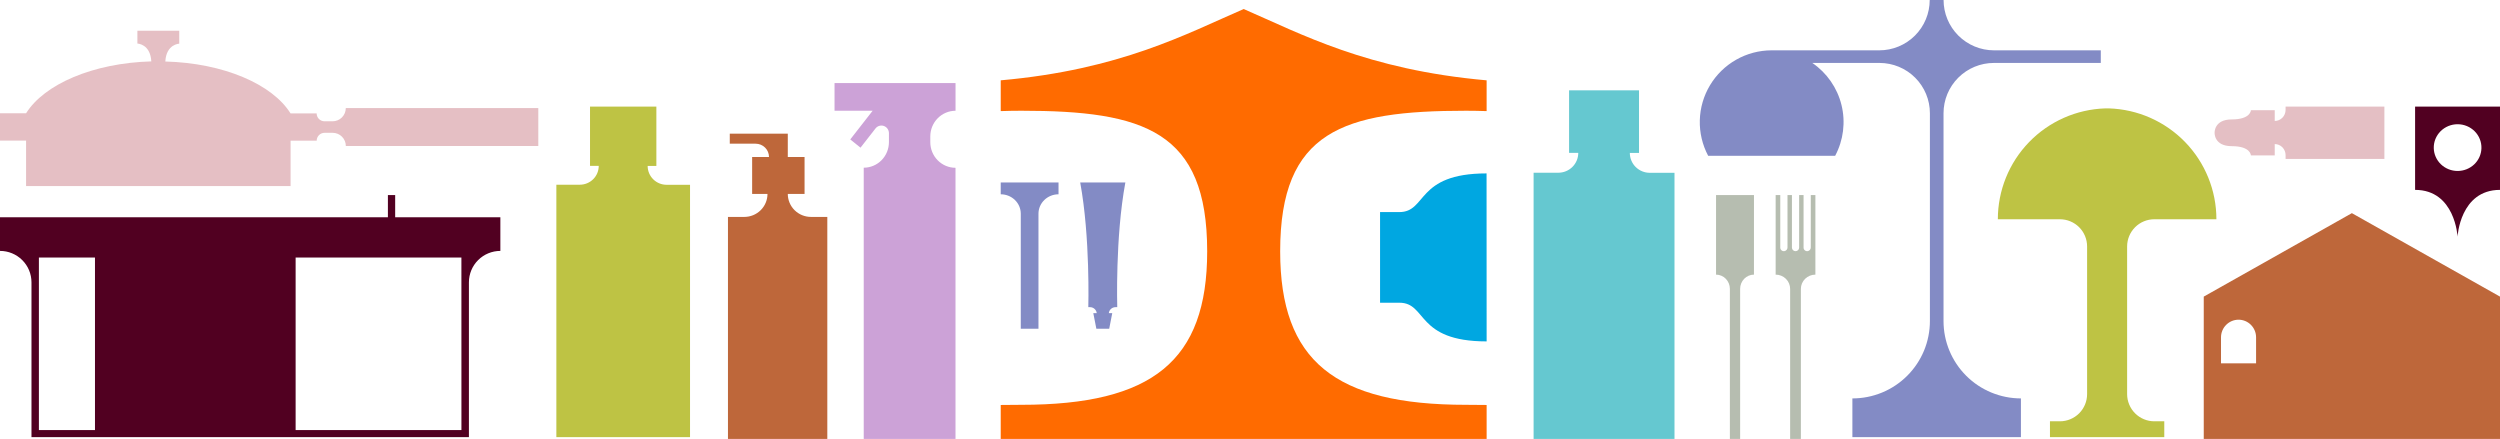 <svg width="1320" height="232" viewBox="0 0 1320 232" fill="none" xmlns="http://www.w3.org/2000/svg">
<path d="M1109.22 33.231V26.576H1052.82C1045.76 26.576 1039 23.776 1034.01 18.792C1029.02 13.808 1026.21 7.048 1026.21 0H1018.89C1018.89 7.048 1016.08 13.808 1011.09 18.792C1006.1 23.776 999.336 26.576 992.279 26.576H935.363C928.822 26.59 922.396 28.292 916.708 31.517C911.019 34.742 906.262 39.38 902.896 44.982C899.53 50.585 897.671 56.96 897.499 63.492C897.326 70.023 898.846 76.487 901.911 82.259H968.965C973.344 74.036 974.534 64.489 972.309 55.443C970.083 46.398 964.597 38.49 956.9 33.231H992.383C999.439 33.231 1006.21 36.031 1011.2 41.015C1016.19 45.999 1018.99 52.759 1018.99 59.807V169.479C1018.99 174.849 1017.94 180.168 1015.89 185.131C1013.83 190.094 1010.82 194.603 1007.01 198.401C1003.21 202.198 998.698 205.21 993.729 207.262C988.761 209.314 983.436 210.368 978.059 210.362V230.809H1067.05V210.362C1056.21 210.359 1045.81 206.055 1038.15 198.397C1030.48 190.739 1026.18 180.353 1026.18 169.524V59.807C1026.18 52.759 1028.98 45.999 1033.97 41.015C1038.96 36.031 1045.73 33.231 1052.78 33.231H1109.22Z" fill="#838BC5"/>
<path d="M1320 156.614L1241.79 112.543L1163.58 156.614V231.763H1320V156.614ZM1172.69 191.848V178.103C1172.7 175.636 1173.67 173.272 1175.41 171.528C1177.14 169.784 1179.5 168.803 1181.95 168.799C1183.16 168.799 1184.37 169.04 1185.49 169.507C1186.61 169.975 1187.64 170.66 1188.49 171.524C1189.35 172.388 1190.04 173.413 1190.5 174.542C1190.97 175.671 1191.21 176.881 1191.21 178.103V191.848H1172.69Z" fill="#BE673A"/>
<g clip-path="url(#clip0_4744_3126)">
<path d="M774.073 213.742C704.838 213.742 675.93 190.533 675.93 132.706C675.93 69.149 709.211 58.472 774.073 58.472C777.816 58.472 781.421 58.546 784.939 58.664V42.416C721.646 36.805 686.803 17.8 656.662 4.769C626.52 17.8 591.678 36.805 528.385 42.412V58.661C531.906 58.543 535.511 58.469 539.251 58.469C604.113 58.469 637.393 69.146 637.393 132.703C637.393 190.53 608.486 213.739 539.251 213.739L528.382 213.828V231.763H784.942V213.828L774.073 213.742Z" fill="#FF6B00"/>
<path d="M528.382 96.329V102.585C531.19 102.585 533.884 103.666 535.87 105.59C537.856 107.515 538.971 110.124 538.971 112.846V173.583H548.312V112.846C548.312 110.124 549.428 107.515 551.414 105.59C553.4 103.666 556.093 102.585 558.902 102.585V96.329H528.382Z" fill="#838BC5"/>
<path d="M570.347 96.329C575.698 125.402 574.627 162.18 574.627 162.18H575.519C576.4 162.178 577.25 162.498 577.905 163.078C578.56 163.658 578.973 164.457 579.064 165.319H577.258L578.875 173.583H585.663L587.268 165.319H585.462C585.556 164.458 585.97 163.66 586.624 163.081C587.279 162.502 588.127 162.181 589.007 162.18H589.91C589.91 162.18 588.796 125.369 594.191 96.329H570.347Z" fill="#838BC5"/>
<path d="M784.904 91.561C747.393 91.561 753.614 111.982 738.819 111.982L728.671 111.982L728.671 159.838L738.857 159.838C753.614 159.838 747.393 180.26 784.942 180.26L784.904 91.561Z" fill="#00A7E1"/>
</g>
<path d="M860.548 80.745H865.4V47.688H828.474V80.716H833.325C833.327 82.092 833.056 83.455 832.527 84.726C831.999 85.998 831.223 87.154 830.244 88.127C829.266 89.101 828.104 89.873 826.825 90.4C825.545 90.927 824.174 91.198 822.789 91.198H809.74V231.763H884.133V91.242H871.099C869.712 91.242 868.339 90.97 867.058 90.443C865.777 89.915 864.613 89.141 863.633 88.167C862.654 87.192 861.877 86.034 861.347 84.761C860.818 83.488 860.547 82.123 860.548 80.745Z" fill="#65C8D0"/>
<path d="M1123.12 208.091V130.123C1123.12 126.316 1124.64 122.665 1127.33 119.973C1130.02 117.281 1133.68 115.769 1137.48 115.769H1170.26C1170.26 100.548 1164.33 85.926 1153.73 74.999C1143.13 64.072 1128.69 57.698 1113.47 57.226H1112.56C1112.25 57.226 1111.95 57.226 1111.64 57.226C1096.42 57.698 1081.98 64.072 1071.38 75C1060.78 85.927 1054.86 100.549 1054.86 115.769H1087.63C1091.44 115.769 1095.09 117.281 1097.79 119.973C1100.48 122.665 1101.99 126.316 1101.99 130.123V208.091C1101.99 211.898 1100.48 215.549 1097.79 218.24C1095.09 220.932 1091.44 222.445 1087.63 222.445H1082.38V230.809H1142.74V222.445H1137.48C1135.6 222.445 1133.73 222.073 1131.99 221.352C1130.25 220.631 1128.66 219.573 1127.33 218.24C1126 216.908 1124.94 215.325 1124.22 213.584C1123.49 211.842 1123.12 209.976 1123.12 208.091Z" fill="#BEC344"/>
<path d="M504.522 58.476V43.873L440.636 43.873V58.476L460.755 58.476L448.947 73.614L454.348 77.968L462.272 67.813C462.785 67.159 463.485 66.683 464.276 66.45C465.067 66.218 465.909 66.24 466.687 66.514C467.465 66.788 468.14 67.301 468.618 67.981C469.097 68.662 469.356 69.476 469.36 70.313V75.028C469.36 78.614 467.958 82.052 465.462 84.587C462.965 87.122 459.58 88.547 456.05 88.547L456.05 231.763L504.506 231.763L504.506 88.594C500.977 88.594 497.591 87.17 495.095 84.634C492.599 82.099 491.197 78.661 491.197 75.075V72.026C491.197 68.432 492.602 64.986 495.104 62.445C497.606 59.904 500.999 58.476 504.537 58.476H504.522Z" fill="#CCA2D7"/>
<path d="M428.201 114.533C424.953 114.533 421.838 113.254 419.542 110.976C417.245 108.699 415.954 105.61 415.954 102.388L424.81 102.388L424.81 82.879L415.954 82.879V70.578L385.322 70.578V75.872L398.966 75.872C400.84 75.872 402.637 76.61 403.962 77.924C405.287 79.238 406.032 81.02 406.032 82.879L397.129 82.879L397.129 102.388H405.231C405.231 105.61 403.941 108.699 401.644 110.976C399.347 113.254 396.232 114.533 392.984 114.533L384.364 114.533L384.364 231.763L436.821 231.763L436.821 114.533H428.201Z" fill="#BE673A"/>
<path d="M208.65 114.729V103.006H204.812V114.729L0 114.729L0 132.481C4.405 132.481 8.631 134.225 11.747 137.331C14.864 140.438 16.617 144.651 16.621 149.045L16.621 230.809L247.586 230.809L247.586 149.045C247.586 144.652 249.335 140.439 252.449 137.332C255.563 134.226 259.787 132.481 264.191 132.481V114.729L208.65 114.729ZM50.148 227.06H20.538L20.538 135.993H50.148L50.148 227.06ZM243.637 227.06L156.091 227.06L156.091 135.993L243.621 135.993L243.637 227.06Z" fill="#510021"/>
<path d="M956.086 103.006V130.643C956.099 131.098 955.948 131.543 955.66 131.9C955.372 132.257 954.965 132.502 954.511 132.594C954.238 132.64 953.958 132.628 953.69 132.557C953.422 132.486 953.174 132.359 952.961 132.183C952.749 132.008 952.579 131.79 952.462 131.543C952.344 131.296 952.284 131.027 952.284 130.755V103.006H949.943V130.755C949.943 131 949.894 131.243 949.798 131.469C949.703 131.696 949.563 131.901 949.386 132.075C949.21 132.248 949 132.386 948.769 132.479C948.539 132.573 948.291 132.622 948.042 132.622C947.538 132.622 947.054 132.425 946.698 132.075C946.341 131.725 946.141 131.25 946.141 130.755V103.006H943.8V130.643C943.809 131.1 943.655 131.545 943.365 131.901C943.075 132.257 942.666 132.503 942.211 132.594C941.938 132.64 941.658 132.628 941.39 132.557C941.122 132.486 940.873 132.359 940.661 132.183C940.449 132.008 940.278 131.79 940.161 131.543C940.044 131.296 939.984 131.027 939.984 130.755V103.006H937.543V145.006C938.549 145.006 939.544 145.2 940.473 145.578C941.402 145.957 942.245 146.511 942.956 147.21C943.666 147.908 944.229 148.738 944.612 149.65C944.996 150.563 945.192 151.541 945.19 152.528V231.763H950.865V152.528C950.865 150.533 951.672 148.619 953.109 147.209C954.546 145.798 956.494 145.006 958.526 145.006V103.006H956.086Z" fill="#B6BDB0"/>
<path d="M926.098 103.006H906.069V145.006C908.007 145.006 909.866 145.798 911.237 147.209C912.607 148.619 913.377 150.533 913.377 152.528V231.763H918.79V152.528C918.789 151.541 918.976 150.563 919.342 149.65C919.708 148.738 920.245 147.908 920.922 147.21C921.6 146.511 922.404 145.957 923.29 145.578C924.176 145.2 925.126 145.006 926.085 145.006L926.098 103.006Z" fill="#B6BDB0"/>
<path d="M1206.79 58.021C1206.79 58.789 1206.64 59.549 1206.35 60.258C1206.07 60.967 1205.64 61.612 1205.11 62.155C1204.58 62.697 1203.95 63.128 1203.25 63.422C1202.56 63.716 1201.81 63.867 1201.06 63.867L1201.06 58.185L1188.47 58.185C1188.47 58.185 1188.47 63.059 1178.35 63.059C1168.94 63.059 1169.31 70.116 1169.31 70.116C1169.31 70.116 1168.94 77.173 1178.35 77.173C1188.44 77.173 1188.47 82.047 1188.47 82.047L1201.06 82.047L1201.06 76.067C1201.81 76.067 1202.56 76.218 1203.25 76.512C1203.95 76.805 1204.58 77.236 1205.11 77.779C1205.64 78.322 1206.07 78.966 1206.35 79.675C1206.64 80.385 1206.79 81.145 1206.79 81.912L1206.79 83.931L1258.96 83.931L1258.96 56.272L1206.79 56.272L1206.79 58.021Z" fill="#E4BFC4"/>
<path d="M182.577 57.076C182.574 58.923 181.841 60.694 180.54 61.999C179.239 63.305 177.476 64.038 175.637 64.038H171.325C170.227 64.038 169.174 63.6 168.398 62.819C167.622 62.039 167.186 60.981 167.186 59.878H153.405C143.839 44.497 118.05 33.276 87.292 32.479C87.8 23.226 94.641 23.064 94.641 23.064V16.214H72.545V23.001C72.545 23.001 79.386 23.163 79.894 32.417C49.124 33.264 23.335 44.485 13.768 59.816H0V74.225H13.768V98.237H153.43V74.288H167.211C167.211 73.184 167.647 72.126 168.423 71.346C169.199 70.566 170.252 70.128 171.35 70.128H175.662C177.501 70.128 179.264 70.861 180.565 72.166C181.866 73.472 182.599 75.242 182.602 77.09H284.22V57.076H182.577Z" fill="#E5BFC4"/>
<path d="M341.96 87.616H346.563V56.272H311.53V87.589H316.133C316.134 88.893 315.877 90.186 315.376 91.391C314.874 92.597 314.138 93.693 313.21 94.616C312.282 95.539 311.179 96.271 309.966 96.771C308.752 97.271 307.451 97.528 306.137 97.528H293.757V230.809H364.335V97.569H351.969C350.654 97.569 349.351 97.312 348.136 96.811C346.92 96.311 345.816 95.578 344.887 94.653C343.957 93.729 343.22 92.632 342.718 91.424C342.216 90.217 341.958 88.923 341.96 87.616Z" fill="#BEC344"/>
<path d="M1275.17 56.272V100.257C1296.33 100.257 1297.59 124.942 1297.59 124.942C1297.59 124.942 1298.86 100.257 1320 100.257V56.272H1275.17ZM1310.2 78.238C1310.12 81.456 1308.76 84.516 1306.41 86.764C1304.05 89.012 1300.9 90.271 1297.61 90.271C1294.33 90.271 1291.17 89.012 1288.82 86.764C1286.47 84.516 1285.11 81.456 1285.03 78.238C1284.99 76.592 1285.28 74.955 1285.89 73.423C1286.51 71.89 1287.43 70.494 1288.6 69.316C1289.77 68.138 1291.18 67.201 1292.72 66.562C1294.27 65.922 1295.93 65.593 1297.61 65.593C1299.29 65.593 1300.96 65.922 1302.5 66.562C1304.05 67.201 1305.45 68.138 1306.63 69.316C1307.8 70.494 1308.72 71.89 1309.33 73.423C1309.95 74.955 1310.24 76.592 1310.2 78.238Z" fill="#510021"/>
<defs>
<clipPath id="clip0_4744_3126">
<rect width="256.561" height="226.994" fill="white" transform="translate(528.382 4.769)"/>
</clipPath>
</defs>
</svg>
